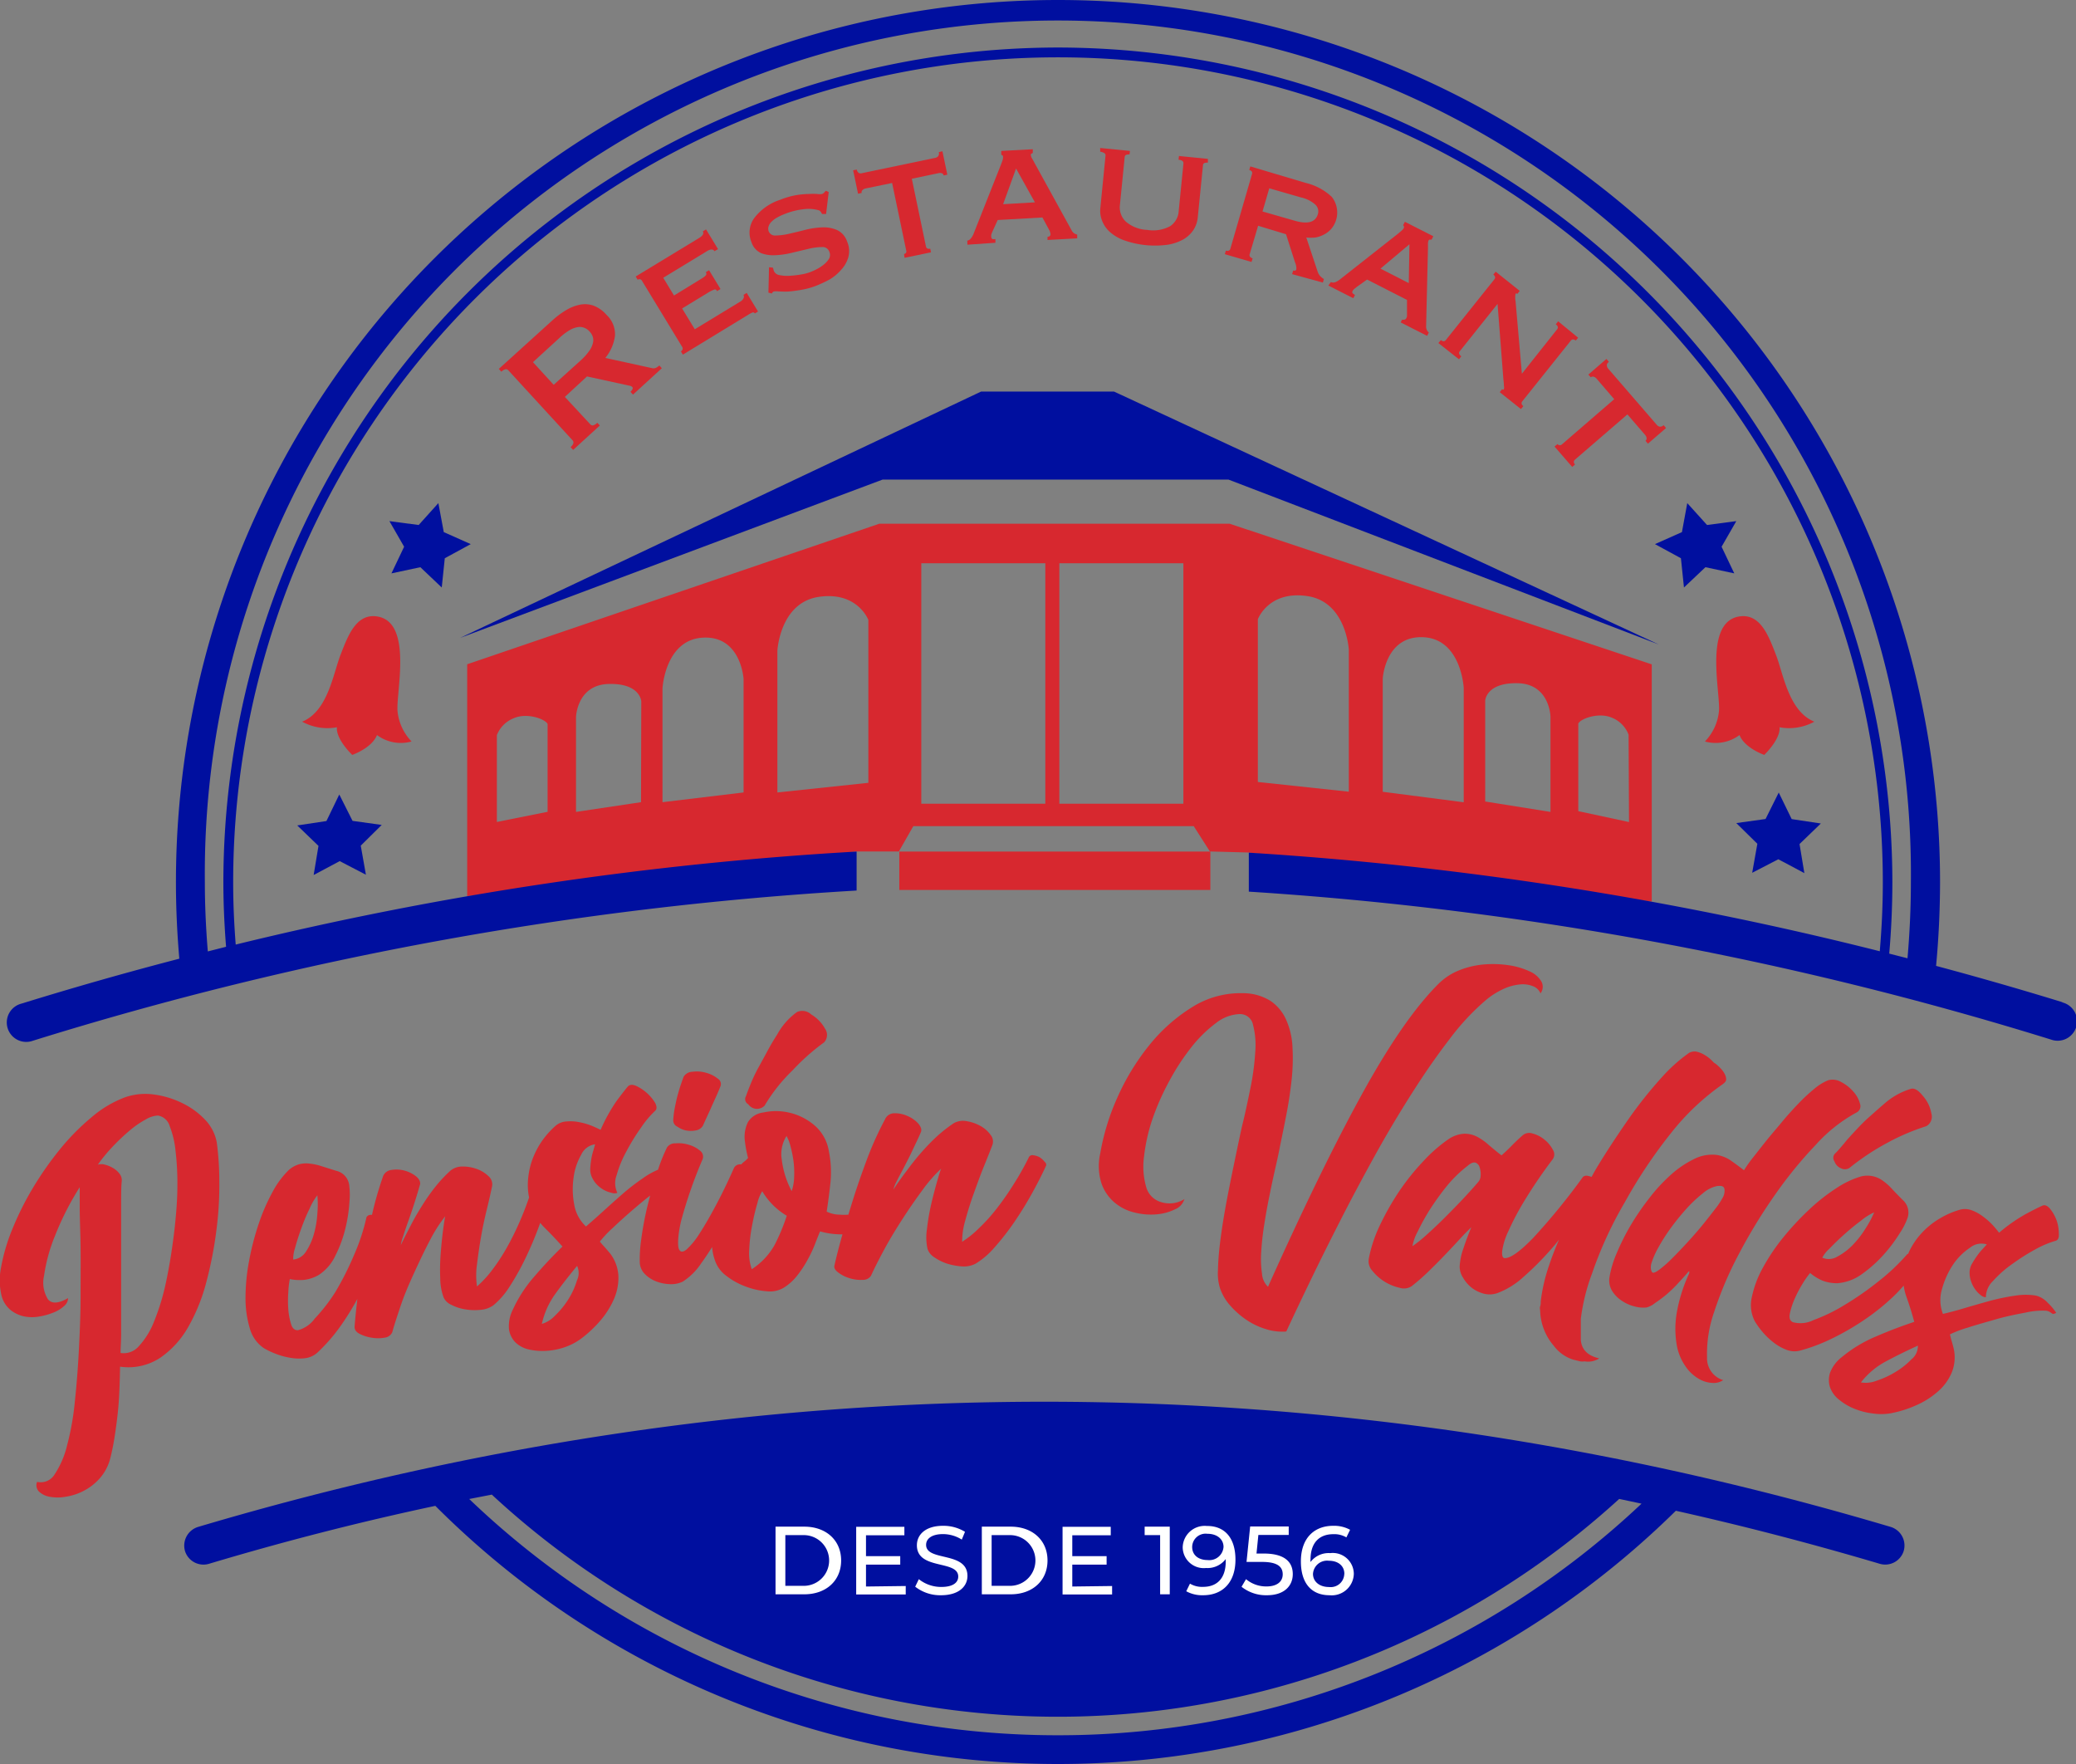 <svg id="Capa_1" data-name="Capa 1" xmlns="http://www.w3.org/2000/svg" viewBox="0 0 245.55 208.66"><rect x="0" y="0" width="245.55" height="208.66" fill="#808080" stroke="none"/><defs><style>.cls-1{fill:#000f9f;}.cls-2{fill:#d7282f;}.cls-3{fill:#fff;}</style></defs><polygon class="cls-1" points="215.37 97.39 211.92 96.87 210.39 93.73 208.83 96.86 205.37 97.34 207.86 99.79 207.25 103.22 210.34 101.62 213.42 103.26 212.85 99.82 215.37 97.39"/><polygon class="cls-1" points="205.37 61.63 201.91 62.09 199.57 59.5 198.94 62.93 195.75 64.35 198.82 66.02 199.18 69.48 201.72 67.08 205.13 67.81 203.63 64.66 205.37 61.63"/><polygon class="cls-1" points="35.16 97.62 38.61 97.1 40.13 93.96 41.7 97.08 45.15 97.56 42.67 100.01 43.28 103.45 40.18 101.84 37.1 103.48 37.67 100.04 35.16 97.62"/><polygon class="cls-1" points="46.06 61.63 49.52 62.09 51.85 59.5 52.49 62.93 55.68 64.35 52.61 66.02 52.25 69.48 49.72 67.08 46.3 67.81 47.8 64.66 46.06 61.63"/><path class="cls-2" d="M680.15,96a10.07,10.07,0,0,1,1.73-1.29,5,5,0,0,1,1.67-.63,3,3,0,0,1,1.58.15,3.86,3.86,0,0,1,1.48,1.07,3.13,3.13,0,0,1,1,2.48,5.24,5.24,0,0,1-1.14,2.61L692,101.6a.69.69,0,0,0,.5-.06,2.09,2.09,0,0,0,.36-.26l.29.33-3.41,3.12-.3-.33a.81.81,0,0,0,.23-.31.22.22,0,0,0,0-.25.68.68,0,0,0-.27-.15l-.51-.11-4.59-1L681.68,105l3,3.23a.38.38,0,0,0,.34.14,1.2,1.2,0,0,0,.5-.31l.3.32-3.16,2.89-.3-.33c.35-.32.43-.59.23-.81L675,101.86c-.2-.22-.48-.16-.83.16l-.3-.33Zm3.4,4.69a6.89,6.89,0,0,0,1-1.11,2.6,2.6,0,0,0,.44-.91,1.38,1.38,0,0,0,0-.76,1.7,1.7,0,0,0-.38-.64,1.58,1.58,0,0,0-.6-.43,1.42,1.42,0,0,0-.75-.1,2.76,2.76,0,0,0-1,.36,6.63,6.63,0,0,0-1.19.9l-3.16,2.89,2.45,2.68Z" transform="translate(-614.87 -58.06)"/><path class="cls-2" d="M699.38,87.77q-.25-.4-.9,0l-5.16,3.14,1.27,2.1,3.26-2a2.18,2.18,0,0,0,.5-.38.29.29,0,0,0,0-.38l.39-.23,1.35,2.22-.42.26a.24.24,0,0,0-.35-.18,3.84,3.84,0,0,0-.68.34l-3.09,1.88L697.05,97l5.41-3.29a.82.82,0,0,0,.35-.37.42.42,0,0,0,0-.41l.38-.23,1.34,2.2-.38.23a.22.22,0,0,0-.3-.1,3.85,3.85,0,0,0-.44.23L695.64,100l-.23-.38a.42.42,0,0,0,.17-.2.31.31,0,0,0,0-.3l-4.78-7.86a.34.34,0,0,0-.25-.18.53.53,0,0,0-.26.06l-.23-.38,7.51-4.56c.44-.27.58-.53.43-.78l.38-.23,1.42,2.33Z" transform="translate(-614.87 -58.06)"/><path class="cls-2" d="M706.28,89.71a1.59,1.59,0,0,1,.07.2,2,2,0,0,0,.07.23.86.86,0,0,0,.68.46,4.49,4.49,0,0,0,1.24.07,11.68,11.68,0,0,0,1.34-.16,5.58,5.58,0,0,0,1-.26,7.77,7.77,0,0,0,.78-.35,4.88,4.88,0,0,0,.86-.56,2.63,2.63,0,0,0,.63-.72.94.94,0,0,0,0-.82.83.83,0,0,0-.85-.52,6.93,6.93,0,0,0-1.56.2l-1.94.46a9.79,9.79,0,0,1-2,.3A4.09,4.09,0,0,1,704.9,88a2.14,2.14,0,0,1-1.15-1.31,2.92,2.92,0,0,1,.31-2.81,6.32,6.32,0,0,1,3.11-2.2,9.56,9.56,0,0,1,1.92-.55,10.6,10.6,0,0,1,1.45-.13,9,9,0,0,1,1,0,1.6,1.6,0,0,0,.57,0,.64.64,0,0,0,.25-.17l.18-.21.35.15-.31,2.6-.47,0-.16-.26a.49.49,0,0,0-.31-.2,4.32,4.32,0,0,0-1.69-.11,8.49,8.49,0,0,0-2.27.57,6.21,6.21,0,0,0-.86.4,2.81,2.81,0,0,0-.66.48,1.34,1.34,0,0,0-.37.55.86.86,0,0,0,0,.61.8.8,0,0,0,.85.5,7.56,7.56,0,0,0,1.55-.2c.6-.14,1.25-.29,1.94-.47a9.84,9.84,0,0,1,2-.29,4,4,0,0,1,1.76.32,2.3,2.3,0,0,1,1.18,1.37,2.77,2.77,0,0,1,.14,1.84,3.65,3.65,0,0,1-.84,1.48A5.56,5.56,0,0,1,713,91.11a15.5,15.5,0,0,1-1.63.76,9,9,0,0,1-1.62.45c-.55.1-1.07.17-1.54.21s-.88,0-1.21,0a2.2,2.2,0,0,0-.6,0,.39.39,0,0,0-.23.24l-.41-.1.07-3Z" transform="translate(-614.87 -58.06)"/><path class="cls-2" d="M721.8,88.1A.44.44,0,0,0,722,88a.3.3,0,0,0,.06-.3l-1.67-8-3.15.65a.75.75,0,0,0-.34.18.34.34,0,0,0-.11.35l-.43.09-.58-2.77.43-.09a.56.56,0,0,0,.27.42.59.59,0,0,0,.39,0l8.62-1.8a.58.58,0,0,0,.34-.19.55.55,0,0,0,.08-.49l.43-.1.58,2.77-.44.09a.32.32,0,0,0-.23-.27.83.83,0,0,0-.38,0l-3.15.66,1.67,8q.08.36.51.27l.09.43-3.13.65Z" transform="translate(-614.87 -58.06)"/><path class="cls-2" d="M729.28,86.52a.7.7,0,0,0,.46-.31,1.93,1.93,0,0,0,.26-.44l3.24-8.18c.09-.24.16-.42.21-.57a1,1,0,0,0,.06-.41.22.22,0,0,0-.07-.18l-.14-.07,0-.45,3.73-.2,0,.44-.15.08c-.06,0-.09.09-.08.2a.84.84,0,0,0,.13.35c.08.14.17.29.26.47l4.47,8.12a.93.93,0,0,0,.29.3,1,1,0,0,0,.33.13l0,.45-3.51.19,0-.37A.48.48,0,0,0,739,86a.26.26,0,0,0,.12-.27.77.77,0,0,0-.07-.27c0-.08-.08-.18-.14-.31l-.74-1.37-5.29.3-.62,1.36a3,3,0,0,0-.14.37.76.76,0,0,0,0,.28.25.25,0,0,0,.14.24.89.89,0,0,0,.35,0l0,.44L729.3,87Zm8-4.53-2.23-4-1.53,4.22Z" transform="translate(-614.87 -58.06)"/><path class="cls-2" d="M748.47,76.32c-.36,0-.55.07-.57.31l-.56,5.62a2.34,2.34,0,0,0,.67,2,4.16,4.16,0,0,0,2.57,1,4.22,4.22,0,0,0,2.71-.45,2.32,2.32,0,0,0,1-1.81l.56-5.61c0-.25-.17-.39-.58-.43l.05-.44,3.42.34,0,.44c-.37,0-.56.06-.58.31l-.62,6.19a3.33,3.33,0,0,1-.48,1.42,3.62,3.62,0,0,1-1.17,1.13A5.6,5.6,0,0,1,753,87a11,11,0,0,1-5.14-.51,5.27,5.27,0,0,1-1.72-1,3.47,3.47,0,0,1-.92-1.34,3.16,3.16,0,0,1-.2-1.49l.61-6.18a.32.32,0,0,0-.12-.3A1.26,1.26,0,0,0,745,76l0-.44,3.52.35Z" transform="translate(-614.87 -58.06)"/><path class="cls-2" d="M769.3,79.69a6.79,6.79,0,0,1,3.1,1.66,3,3,0,0,1-.07,3.78,2.93,2.93,0,0,1-.88.68,3.43,3.43,0,0,1-1,.34,5.48,5.48,0,0,1-1.07,0l1.35,4.06a1.56,1.56,0,0,0,.3.51,2.38,2.38,0,0,0,.43.34l-.12.42-3.64-1,.13-.43c.2.06.33,0,.37-.12a1.68,1.68,0,0,0-.15-.83l-1.07-3.34-3.3-1-1,3.37a.31.31,0,0,0,.07.32.75.75,0,0,0,.28.17l-.13.42-3.16-.92.13-.42c.28.08.46,0,.53-.23l2.56-8.83q.1-.36-.33-.48l.13-.42ZM768,84.16c1.55.45,2.47.19,2.75-.78a1.1,1.1,0,0,0-.28-1.1,3.72,3.72,0,0,0-1.68-.86L765,80.33l-.8,2.74Z" transform="translate(-614.87 -58.06)"/><path class="cls-2" d="M772.28,91.42a.77.77,0,0,0,.56,0,2.32,2.32,0,0,0,.45-.26l6.91-5.44.46-.39a1,1,0,0,0,.26-.32c0-.09.05-.15,0-.19s-.05-.09-.08-.14l.2-.39L784.4,86l-.2.4H784c-.06,0-.12,0-.17.13a1,1,0,0,0-.06.37c0,.16,0,.34,0,.54l-.22,9.26a.91.91,0,0,0,.1.41,1,1,0,0,0,.22.28l-.2.39-3.13-1.59.17-.33a.44.44,0,0,0,.26,0,.27.27,0,0,0,.24-.18.5.5,0,0,0,.08-.26c0-.09,0-.2,0-.34l0-1.55-4.72-2.41-1.22.87-.31.25a.87.87,0,0,0-.18.22c-.06.12-.06.21,0,.28a1.2,1.2,0,0,0,.28.2l-.2.39-2.95-1.5Zm9.22.12.08-4.59-3.43,2.88Z" transform="translate(-614.87 -58.06)"/><path class="cls-2" d="M785.3,98.28c.24.19.43.18.58,0l5.74-7.18q.23-.28-.12-.57l.28-.34,2.84,2.27-.27.35c-.11-.06-.18-.07-.22,0a2.24,2.24,0,0,0,0,.86l.75,8.59L799.05,97c.15-.19.1-.39-.16-.59l.28-.35L801.53,98l-.28.34c-.23-.18-.43-.18-.58,0l-5.74,7.18c-.15.2-.11.38.12.57l-.28.35-2.51-2,.28-.35c.09.07.16.08.21,0a.73.73,0,0,0,0-.41q0-.34-.06-.78L792,94l-4.46,5.59c-.16.19-.1.4.17.61l-.27.35L785,98.63Z" transform="translate(-614.87 -58.06)"/><path class="cls-2" d="M799.09,110.58a.41.41,0,0,0,.22.13.36.36,0,0,0,.3-.09l6.19-5.35-2.1-2.44a.64.64,0,0,0-.32-.21.33.33,0,0,0-.35.07l-.29-.33,2.14-1.85.29.34c-.18.15-.26.29-.24.43a.61.61,0,0,0,.15.37l5.76,6.66a.67.67,0,0,0,.33.21.56.56,0,0,0,.47-.18l.29.34-2.14,1.85-.29-.34a.36.36,0,0,0,.13-.34.76.76,0,0,0-.17-.35l-2.1-2.43-6.2,5.35c-.18.16-.18.35,0,.58l-.33.28-2.09-2.41Z" transform="translate(-614.87 -58.06)"/><rect class="cls-2" x="106.37" y="100.71" width="36.79" height="4.54"/><path class="cls-2" d="M760.32,120H718.87l-48.74,16.62v27.42l46.06-5.28h5l1.71-3h33.16l1.92,3,4.55.12,47.71,5.81V136.63Zm-80.68,34.07-6,1.2V145a3.52,3.52,0,0,1,2-2c1.56-.69,3.71.09,4,.68Zm11.05-1.14L683,154.08V142.87s.1-3.82,3.86-3.92,3.86,2.06,3.86,2.06Zm12.13-1.15-9.59,1.15V139.47s.3-5.77,4.8-6,4.79,4.89,4.79,4.89Zm14.76-1.14-10.76,1.14V135s.3-5.67,4.89-6.35,5.87,2.73,5.87,2.73Zm20.93,2.47H723.84V124.67h14.67Zm16.33,0H740.17V124.67h14.67Zm19.57-1.42-10.76-1.15V131.29s1.27-3.42,5.87-2.73,4.89,6.35,4.89,6.35ZM788,152.94l-9.58-1.24V138.31s.29-5.09,4.79-4.89,4.79,6,4.79,6Zm10.26,1.14-7.72-1.23V140.92s.1-2.15,3.86-2.06,3.86,3.92,3.86,3.92Zm9.29,1.2-6-1.29V143.63c.29-.59,2.44-1.37,4-.68a3.49,3.49,0,0,1,1.95,2Z" transform="translate(-614.87 -58.06)"/><polygon class="cls-1" points="104.39 56.72 145.31 56.72 196.2 76.22 131.77 46.31 116.04 46.31 54.42 75.44 104.39 56.72"/><path class="cls-2" d="M639.21,190.57a9.26,9.26,0,0,0-2.68-2,10.82,10.82,0,0,0-3.39-1.06,7.35,7.35,0,0,0-3.39.29,13.07,13.07,0,0,0-4,2.35,27.35,27.35,0,0,0-3.78,3.82,39,39,0,0,0-3.25,4.65,35.22,35.22,0,0,0-2.41,4.85,22.11,22.11,0,0,0-1.31,4.45,7.8,7.8,0,0,0,.08,3.48,3.25,3.25,0,0,0,1.07,1.61,3.78,3.78,0,0,0,1.6.74,4.78,4.78,0,0,0,1.81,0,7.89,7.89,0,0,0,1.68-.48,4,4,0,0,0,1.22-.76,1.23,1.23,0,0,0,.46-.93c-1.13.65-1.92.69-2.37.15a3.69,3.69,0,0,1-.47-2.79,19.66,19.66,0,0,1,1.3-4.74,34.19,34.19,0,0,1,2.92-5.74c0,.4,0,1.24,0,2.49s.08,2.77.1,4.54,0,3.72,0,5.84-.09,4.25-.2,6.38-.27,4.17-.48,6.13a31.88,31.88,0,0,1-.91,5.14,10.79,10.79,0,0,1-1.45,3.4,1.91,1.91,0,0,1-2.1.93,1.06,1.06,0,0,0,.21,1.14,2.42,2.42,0,0,0,1.26.62,5.14,5.14,0,0,0,1.92,0,6.75,6.75,0,0,0,2.13-.7,6.52,6.52,0,0,0,1.91-1.5,5.7,5.7,0,0,0,1.24-2.41c.17-.68.33-1.44.47-2.31s.26-1.77.37-2.72.18-1.92.22-2.89.07-1.92.08-2.85a6.87,6.87,0,0,0,4.75-1.05,11,11,0,0,0,3.34-3.69,21.82,21.82,0,0,0,2.14-5.36,45.75,45.75,0,0,0,1.17-6.07,40.55,40.55,0,0,0,.34-5.79,35,35,0,0,0-.3-4.57A5.28,5.28,0,0,0,639.21,190.57Zm-3.36,7.82c0,1.56-.14,3.16-.31,4.8q-.4,3.5-1,6.34a27.2,27.2,0,0,1-1.44,4.8,9.24,9.24,0,0,1-1.82,2.95,2.36,2.36,0,0,1-2.15.79c0-.56.07-1.35.07-2.37s0-2.18,0-3.45v-8.17c0-1.32,0-2.55,0-3.66s0-2,.07-2.67a1.24,1.24,0,0,0-.24-.85,2.59,2.59,0,0,0-.75-.68,3.55,3.55,0,0,0-1-.42,1.41,1.41,0,0,0-.84,0,19,19,0,0,1,1.77-2.15,24.81,24.81,0,0,1,2-1.89,11.23,11.23,0,0,1,1.9-1.31,3.12,3.12,0,0,1,1.44-.46,1.74,1.74,0,0,1,1.39,1.25,10.88,10.88,0,0,1,.7,3A31.66,31.66,0,0,1,635.85,198.39Z" transform="translate(-614.87 -58.06)"/><path class="cls-2" d="M695,191.31a2.75,2.75,0,0,0,1,.44,3,3,0,0,0,1.16,0,1.19,1.19,0,0,0,.84-.54l.5-1.1c.2-.43.4-.86.59-1.3l.57-1.26q.27-.62.39-.93a.75.75,0,0,0-.29-1,3.65,3.65,0,0,0-1.35-.68,3.84,3.84,0,0,0-1.61-.13,1.28,1.28,0,0,0-1.06.57c-.08.21-.19.51-.32.89s-.26.81-.39,1.28-.24,1-.34,1.5a10.56,10.56,0,0,0-.19,1.51A.82.82,0,0,0,695,191.31Z" transform="translate(-614.87 -58.06)"/><path class="cls-2" d="M703.37,188.65a1.27,1.27,0,0,0,1,.55,1.3,1.3,0,0,0,.93-.37,19.9,19.9,0,0,1,3.32-4.19,25.73,25.73,0,0,1,3.73-3.31,1.29,1.29,0,0,0,.1-1.62,4.48,4.48,0,0,0-1.62-1.67,1.55,1.55,0,0,0-1.68-.3,8,8,0,0,0-2.36,2.68c-.43.66-.82,1.33-1.18,2s-.73,1.34-1.09,2-.65,1.31-.87,1.85-.4,1-.54,1.42A.68.68,0,0,0,703.37,188.65Z" transform="translate(-614.87 -58.06)"/><path class="cls-2" d="M737.82,194.91a2.28,2.28,0,0,0-.76-.23.47.47,0,0,0-.53.31,32.64,32.64,0,0,1-1.73,3.07,33.34,33.34,0,0,1-2,2.88,20.72,20.72,0,0,1-2.13,2.37,11.9,11.9,0,0,1-2,1.61,9.07,9.07,0,0,1,.39-2.58c.27-1,.6-2.07,1-3.17s.77-2.15,1.18-3.15.74-1.85,1-2.52a1.23,1.23,0,0,0-.21-1.23,3.59,3.59,0,0,0-1.21-1.06,5,5,0,0,0-1.65-.56,2.22,2.22,0,0,0-1.48.24,17.37,17.37,0,0,0-1.83,1.41,23.16,23.16,0,0,0-1.84,1.86q-.9,1-1.8,2.22c-.6.78-1.16,1.57-1.68,2.36a4.52,4.52,0,0,1,.4-1c.24-.48.53-1,.87-1.66s.68-1.31,1-2,.71-1.46,1-2.17c.09-.27,0-.59-.35-1a3.63,3.63,0,0,0-1.26-.87,3.55,3.55,0,0,0-1.54-.32,1.19,1.19,0,0,0-1.12.74,38.9,38.9,0,0,0-2.1,4.64c-.62,1.66-1.19,3.28-1.68,4.85-.19.61-.37,1.18-.54,1.76a6.25,6.25,0,0,1-1.06,0,3.53,3.53,0,0,1-1.51-.36c.19-1.22.34-2.41.46-3.56a12.41,12.41,0,0,0-.2-3.57,5.08,5.08,0,0,0-1.76-3.12,7,7,0,0,0-3-1.47,6.9,6.9,0,0,0-3,0,2.45,2.45,0,0,0-1.82,1.15,3.92,3.92,0,0,0-.37,2.11,14.94,14.94,0,0,0,.39,2.12,3.5,3.5,0,0,1-.53.49c-.1.08-.19.18-.29.27a.89.89,0,0,0-.28,0,.82.82,0,0,0-.57.43q-1.12,2.53-2.21,4.55c-.72,1.35-1.37,2.45-1.94,3.32a8.7,8.7,0,0,1-1.48,1.78c-.41.32-.7.31-.87-.05s-.16-1.59.25-3.34a54.15,54.15,0,0,1,2.56-7.34.89.89,0,0,0-.35-1,3.59,3.59,0,0,0-1.32-.68,4,4,0,0,0-1.56-.16,1.11,1.11,0,0,0-1,.49,20.22,20.22,0,0,0-1.06,2.63,8.81,8.81,0,0,0-1.78,1,25.52,25.52,0,0,0-2.39,1.84c-.79.69-1.57,1.39-2.35,2.1s-1.45,1.3-2,1.77a4.56,4.56,0,0,1-1.39-2.59,9.61,9.61,0,0,1-.08-3.16,7.33,7.33,0,0,1,.9-2.73,2.14,2.14,0,0,1,1.65-1.24l-.21.74a7.17,7.17,0,0,0-.24,1,9.12,9.12,0,0,0-.12,1.05,2.24,2.24,0,0,0,.12.93,3.1,3.1,0,0,0,.62,1,3.61,3.61,0,0,0,.87.68,3.5,3.5,0,0,0,.91.34,1,1,0,0,0,.68,0,2.67,2.67,0,0,1-.08-2.1,13.06,13.06,0,0,1,1.15-2.8,24.33,24.33,0,0,1,1.73-2.81,11.62,11.62,0,0,1,1.68-2c.21-.2.2-.5,0-.91a5.24,5.24,0,0,0-2.2-2c-.43-.2-.76-.2-1,0q-.52.61-1.38,1.77a20.25,20.25,0,0,0-1.88,3.4q-.39-.2-1.05-.48a7.9,7.9,0,0,0-1.45-.42,5,5,0,0,0-1.53-.09,2.15,2.15,0,0,0-1.26.48,10.3,10.3,0,0,0-1.76,2,9.8,9.8,0,0,0-1.15,2.4,9.25,9.25,0,0,0-.41,2.62,7.46,7.46,0,0,0,.15,1.49c-.32.93-.68,1.87-1.09,2.81a33,33,0,0,1-1.56,3.15,23.12,23.12,0,0,1-1.75,2.66,12.81,12.81,0,0,1-1.76,1.9,9,9,0,0,1,0-2.61c.12-1,.28-2.14.48-3.28s.44-2.25.7-3.3.45-1.93.6-2.64a1.26,1.26,0,0,0-.39-1.18,3.82,3.82,0,0,0-1.36-.86,4.71,4.71,0,0,0-1.71-.31,2.21,2.21,0,0,0-1.43.46,16.14,16.14,0,0,0-1.6,1.67,22.55,22.55,0,0,0-1.54,2.11c-.49.77-1,1.59-1.45,2.46s-.91,1.73-1.31,2.59a4.85,4.85,0,0,1,.26-1q.24-.77.6-1.77c.24-.67.49-1.4.74-2.18s.48-1.54.69-2.29c0-.29-.11-.58-.49-.89a3.75,3.75,0,0,0-1.37-.68,3.69,3.69,0,0,0-1.58-.07,1.19,1.19,0,0,0-1,.89,40.85,40.85,0,0,0-1.26,4.41h-.17a.58.58,0,0,0-.48.28,24.22,24.22,0,0,1-1.49,4.51,35.29,35.29,0,0,1-2.2,4.35A20.69,20.69,0,0,1,652.1,214a3.57,3.57,0,0,1-2,1.38c-.38,0-.65-.22-.8-.72a8,8,0,0,1-.33-1.76,13.85,13.85,0,0,1,0-2,10.7,10.7,0,0,1,.18-1.57,5.82,5.82,0,0,0,1.73.09,4.52,4.52,0,0,0,1.68-.57,5.49,5.49,0,0,0,2-2.34,14.64,14.64,0,0,0,1.18-3.24,18.08,18.08,0,0,0,.47-3.15,8.81,8.81,0,0,0-.05-2,2,2,0,0,0-1.54-1.6l-1.71-.54a6.87,6.87,0,0,0-1.45-.31,3.29,3.29,0,0,0-1.27.1,3.2,3.2,0,0,0-1.18.68,10.54,10.54,0,0,0-1.91,2.59,23.11,23.11,0,0,0-1.64,3.78,31.4,31.4,0,0,0-1.13,4.37,23.86,23.86,0,0,0-.42,4.31,12.35,12.35,0,0,0,.5,3.63,4.16,4.16,0,0,0,1.67,2.37,9.16,9.16,0,0,0,1.36.65,8.36,8.36,0,0,0,1.72.48,6,6,0,0,0,1.78.06,2.66,2.66,0,0,0,1.49-.68,20.6,20.6,0,0,0,2.63-3,31.71,31.71,0,0,0,2.08-3.33v0q-.24,2.06-.33,3.3c0,.32.15.59.58.82a4.59,4.59,0,0,0,1.44.46,4.35,4.35,0,0,0,1.53,0,1.12,1.12,0,0,0,.91-.65c.22-.82.57-1.87,1-3.15s1-2.59,1.61-3.92,1.21-2.6,1.85-3.81a17.56,17.56,0,0,1,1.8-2.83c-.06.25-.14.79-.25,1.61s-.2,1.73-.28,2.73a24.83,24.83,0,0,0-.06,3,6.69,6.69,0,0,0,.41,2.28,1.77,1.77,0,0,0,.92.86,5.29,5.29,0,0,0,1.63.53,6.78,6.78,0,0,0,1.8.06,3,3,0,0,0,1.54-.55,9.36,9.36,0,0,0,1.93-2.24,30.37,30.37,0,0,0,1.86-3.33c.58-1.21,1.11-2.45,1.58-3.73.06-.15.1-.29.16-.44a6.41,6.41,0,0,0,.49.55c.72.71,1.43,1.46,2.14,2.25q-1.73,1.68-3.34,3.56a16.08,16.08,0,0,0-2.54,3.92,4.34,4.34,0,0,0-.45,2.29,2.74,2.74,0,0,0,.75,1.55,3.32,3.32,0,0,0,1.58.85,7.26,7.26,0,0,0,2.05.17,8.08,8.08,0,0,0,2.18-.42,7.19,7.19,0,0,0,1.94-1,14.33,14.33,0,0,0,2.32-2.17,10.11,10.11,0,0,0,1.63-2.61,6.28,6.28,0,0,0,.49-2.73,4.77,4.77,0,0,0-1-2.62l-.59-.69c-.2-.21-.4-.44-.6-.68a12.8,12.8,0,0,1,1.55-1.64c.8-.76,1.68-1.55,2.63-2.36.6-.51,1.19-1,1.77-1.45-.13.5-.26,1-.38,1.5-.3,1.29-.52,2.51-.67,3.65a16.41,16.41,0,0,0-.18,2.72,2.06,2.06,0,0,0,.58,1.39,3.79,3.79,0,0,0,1.35.89,5,5,0,0,0,1.65.33,3.18,3.18,0,0,0,1.49-.29,7.42,7.42,0,0,0,2.2-2.18c.44-.6.87-1.25,1.29-1.92a6,6,0,0,0,.34,1.6,3.76,3.76,0,0,0,1.32,1.79,8.43,8.43,0,0,0,2.28,1.27,8.84,8.84,0,0,0,2.5.57,3.19,3.19,0,0,0,2-.4,6.11,6.11,0,0,0,1.65-1.49,12.86,12.86,0,0,0,1.24-1.9,14.75,14.75,0,0,0,.87-1.87c.23-.6.42-1.07.57-1.42a9.18,9.18,0,0,0,2.39.35h.26l-.12.41c-.37,1.34-.64,2.41-.82,3.22-.1.3.05.6.45.89a4.07,4.07,0,0,0,1.35.67,4.18,4.18,0,0,0,1.52.19,1.1,1.1,0,0,0,1-.5c.35-.78.85-1.77,1.51-3s1.38-2.41,2.17-3.64,1.6-2.39,2.41-3.49a17.13,17.13,0,0,1,2.2-2.52c-.1.24-.26.75-.49,1.55s-.46,1.68-.69,2.66a27.36,27.36,0,0,0-.5,2.94,6.52,6.52,0,0,0,.06,2.31,1.82,1.82,0,0,0,.78,1,5.78,5.78,0,0,0,1.53.77,7.67,7.67,0,0,0,1.77.33,3,3,0,0,0,1.61-.32,9.38,9.38,0,0,0,2.24-1.92,30.2,30.2,0,0,0,2.34-3c.76-1.11,1.47-2.26,2.13-3.46s1.21-2.28,1.65-3.26c0-.11,0-.25-.21-.43A2.39,2.39,0,0,0,737.82,194.91Zm-88.07,10.81c.19-.71.43-1.48.73-2.31s.62-1.63,1-2.39a7.08,7.08,0,0,1,.93-1.6,12,12,0,0,1,0,2.12A11.33,11.33,0,0,1,652,204a7.38,7.38,0,0,1-.94,2.08,2,2,0,0,1-1.51.94A3.92,3.92,0,0,1,649.75,205.72Zm33.37,3.75a9.06,9.06,0,0,1-1,2.21,9.83,9.83,0,0,1-1.58,1.95,3.47,3.47,0,0,1-1.58,1,9.52,9.52,0,0,1,1.61-3.57c.79-1.1,1.65-2.19,2.56-3.29A2,2,0,0,1,683.12,209.47Zm23.39-4.21a8.16,8.16,0,0,1-2.72,2.9,5.66,5.66,0,0,1-.3-2.33,19.28,19.28,0,0,1,.35-2.9c.19-1,.39-1.83.62-2.59a4.46,4.46,0,0,1,.57-1.4,8.22,8.22,0,0,0,2.9,2.9A23.62,23.62,0,0,1,706.51,205.26Zm2-6.33a10.72,10.72,0,0,1-1.17-3.71,4,4,0,0,1,.56-2.81,4.63,4.63,0,0,1,.44,1.1,14,14,0,0,1,.37,1.75,10.69,10.69,0,0,1,.09,2A5.64,5.64,0,0,1,708.51,198.93Z" transform="translate(-614.87 -58.06)"/><path class="cls-2" d="M781.88,187.34q2.24-3.53,4.46-6.41a28.32,28.32,0,0,1,4.3-4.61,9.34,9.34,0,0,1,2.1-1.32,6.06,6.06,0,0,1,1.94-.52,3.22,3.22,0,0,1,1.53.22,1.53,1.53,0,0,1,.87.84,1.29,1.29,0,0,0,.09-1.43,3,3,0,0,0-1.37-1.17,8.91,8.91,0,0,0-2.36-.71,12.8,12.8,0,0,0-2.92-.12,10.14,10.14,0,0,0-3,.68,7.3,7.3,0,0,0-2.56,1.68q-4.11,4.11-9,13t-11.11,22.77a2.35,2.35,0,0,1-.71-1.55,11.94,11.94,0,0,1-.09-2.6,32.18,32.18,0,0,1,.36-3.23q.27-1.75.63-3.48c.23-1.15.46-2.22.69-3.22s.41-1.85.54-2.55c.25-1.2.51-2.47.77-3.82s.46-2.7.6-4a23.6,23.6,0,0,0,.11-3.82,9,9,0,0,0-.72-3.23,5.29,5.29,0,0,0-1.84-2.28,6.11,6.11,0,0,0-3.29-.94,10.74,10.74,0,0,0-6.07,1.68,20.16,20.16,0,0,0-5.08,4.54,27.82,27.82,0,0,0-3.74,6.17,27.42,27.42,0,0,0-2,6.54,6.8,6.8,0,0,0,.15,3.59,5.22,5.22,0,0,0,1.59,2.28,5.72,5.72,0,0,0,2.4,1.16,7.8,7.8,0,0,0,2.56.19,6.07,6.07,0,0,0,2.14-.59,1.89,1.89,0,0,0,1.11-1.21,3.29,3.29,0,0,1-2.74.36,2.55,2.55,0,0,1-1.74-1.66,8.67,8.67,0,0,1-.29-3.75,21,21,0,0,1,1-4.44,29.62,29.62,0,0,1,2-4.5,27,27,0,0,1,2.62-4,15.32,15.32,0,0,1,2.89-2.83,4.79,4.79,0,0,1,2.79-1.06,1.56,1.56,0,0,1,1.59,1.28,9.57,9.57,0,0,1,.26,3.23,30.22,30.22,0,0,1-.59,4.34c-.32,1.58-.64,3.09-1,4.52q-.25,1.15-.6,2.82c-.23,1.12-.48,2.3-.73,3.55s-.5,2.52-.72,3.8-.4,2.5-.54,3.66-.21,2.19-.23,3.11a5.84,5.84,0,0,0,.24,2.1,5.93,5.93,0,0,0,1.2,2.05,9.93,9.93,0,0,0,1.91,1.69,8.46,8.46,0,0,0,2.33,1.11,6.29,6.29,0,0,0,2.4.28q1.17-2.52,2.8-5.9t3.56-7.16c1.28-2.52,2.65-5.08,4.09-7.69S780.38,189.7,781.88,187.34Z" transform="translate(-614.87 -58.06)"/><path class="cls-2" d="M801.85,216.53q0-.87,0-1.5c0-.43,0-.77,0-1a23.23,23.23,0,0,1,1.31-5.31,46.34,46.34,0,0,1,3.89-8.47,58.39,58.39,0,0,1,5.47-8.19,28.71,28.71,0,0,1,6.13-5.79c.27-.2.4-.38.39-.55,0-.54-.39-1.15-1.2-1.82l-.28-.19a4.39,4.39,0,0,0-1.16-.94,3.06,3.06,0,0,0-.94-.35,1.44,1.44,0,0,0-.78.14,19.1,19.1,0,0,0-3.28,2.94,50.76,50.76,0,0,0-3.86,4.84c-1.39,2-2.67,3.93-3.86,5.91-.19.32-.37.65-.56,1a1.93,1.93,0,0,0-.41-.12.65.65,0,0,0-.6.11,77.34,77.34,0,0,1-5.92,7.25c-1.57,1.61-2.69,2.4-3.36,2.36-.23,0-.33-.31-.28-.84a7.87,7.87,0,0,1,.71-2.3,31.85,31.85,0,0,1,1.92-3.64,57.17,57.17,0,0,1,3.3-4.85,1,1,0,0,0,.06-1.19,3.81,3.81,0,0,0-1-1.2,3.64,3.64,0,0,0-1.41-.72,1.18,1.18,0,0,0-1.17.23c-.45.39-.87.79-1.27,1.2s-.81.8-1.22,1.16c-.53-.4-1-.8-1.49-1.21a6.78,6.78,0,0,0-1.41-1,3.24,3.24,0,0,0-1.53-.35,3.72,3.72,0,0,0-1.85.65,17.86,17.86,0,0,0-2.94,2.57,28,28,0,0,0-2.83,3.51,31.41,31.41,0,0,0-2.29,4,16.3,16.3,0,0,0-1.35,4,1.69,1.69,0,0,0,.42,1.49,5.73,5.73,0,0,0,3.22,2,1.65,1.65,0,0,0,1.42-.19,23.64,23.64,0,0,0,2-1.75c.66-.64,1.3-1.28,1.91-1.92s1.18-1.24,1.7-1.81,1-1.06,1.45-1.49c-.31.75-.63,1.57-.93,2.48a7.49,7.49,0,0,0-.45,2.18,2.4,2.4,0,0,0,.39,1.29,4.33,4.33,0,0,0,1,1.18,4.06,4.06,0,0,0,1.44.72,2.81,2.81,0,0,0,1.6-.05,9.49,9.49,0,0,0,3.1-1.91,34.93,34.93,0,0,0,3.22-3.22c.35-.39.69-.8,1-1.2-.46,1.06-.85,2.06-1.16,3a20.42,20.42,0,0,0-1,4.29c0,.2,0,.4-.07.6s0,.39,0,.56a6.67,6.67,0,0,0,1.62,4.11,4.58,4.58,0,0,0,2.3,1.63l.81.2a1.77,1.77,0,0,0,.53,0,2.44,2.44,0,0,0,1.73-.35C802.71,218.41,801.94,217.7,801.85,216.53ZM790,197.1a1.19,1.19,0,0,1-.23.68c-.47.56-1.06,1.22-1.79,2s-1.47,1.53-2.23,2.29-1.49,1.44-2.18,2.06a15.21,15.21,0,0,1-1.64,1.31,6,6,0,0,1,.65-1.78A26.53,26.53,0,0,1,784,201.1a31.93,31.93,0,0,1,2-2.77,14.89,14.89,0,0,1,2.42-2.36c.41-.36.73-.5,1-.4a.84.84,0,0,1,.47.58A2.49,2.49,0,0,1,790,197.1Z" transform="translate(-614.87 -58.06)"/><path class="cls-2" d="M820.51,206.43a63.3,63.3,0,0,1,4.26-7,50.08,50.08,0,0,1,4.89-6,18.08,18.08,0,0,1,4.82-3.81.83.83,0,0,0,.4-1,3.42,3.42,0,0,0-.77-1.43,4.75,4.75,0,0,0-1.44-1.15,2,2,0,0,0-1.55-.23,6,6,0,0,0-1.57.95,21.09,21.09,0,0,0-1.91,1.76c-.66.69-1.34,1.43-2,2.23s-1.32,1.55-1.91,2.29-1.12,1.42-1.58,2a16.54,16.54,0,0,0-1,1.42q-.72-.56-1.5-1.11a4.07,4.07,0,0,0-1.79-.71,4.74,4.74,0,0,0-2.69.53,11.82,11.82,0,0,0-2.73,1.88,20.11,20.11,0,0,0-2.57,2.81,30.19,30.19,0,0,0-2.21,3.26,26.81,26.81,0,0,0-1.6,3.23,12.18,12.18,0,0,0-.82,2.76,2.4,2.4,0,0,0,.3,1.6,3.74,3.74,0,0,0,1.14,1.17,4.68,4.68,0,0,0,1.51.68,3.85,3.85,0,0,0,1.43.13,2.66,2.66,0,0,0,1-.52,16.78,16.78,0,0,0,1.34-1,15,15,0,0,0,1.35-1.3c.43-.46.83-.9,1.18-1.31.09-.11.15-.16.18-.14s0,.1,0,.23a18.55,18.55,0,0,0-1.49,4.77,11.26,11.26,0,0,0,0,3.61,6.28,6.28,0,0,0,1,2.54,4.81,4.81,0,0,0,1.55,1.51,3.47,3.47,0,0,0,1.67.53,2,2,0,0,0,1.29-.33,2.69,2.69,0,0,1-1.91-2.71,14.88,14.88,0,0,1,.84-5.35A42.56,42.56,0,0,1,820.51,206.43Zm-4.17-3.61c-.56.69-1.17,1.39-1.82,2.1s-1.27,1.36-1.84,1.93a14.68,14.68,0,0,1-1.52,1.35c-.44.32-.72.44-.84.35s-.28-.5-.13-1.06a9.8,9.8,0,0,1,.84-1.91,21.77,21.77,0,0,1,1.47-2.3,28.1,28.1,0,0,1,1.86-2.29,15.72,15.72,0,0,1,1.92-1.8,3.73,3.73,0,0,1,1.68-.86c.52-.06.82,0,.88.36a1.62,1.62,0,0,1-.23,1.05,8.78,8.78,0,0,1-.8,1.21C817.39,201.5,816.9,202.12,816.34,202.82Z" transform="translate(-614.87 -58.06)"/><path class="cls-2" d="M833,193.28c-.38.44-.69.82-1,1.13a.73.73,0,0,0-.15,1,1.39,1.39,0,0,0,.82.84,1,1,0,0,0,.95-.06,28.66,28.66,0,0,1,4.53-3,26,26,0,0,1,4.56-1.94,1.29,1.29,0,0,0,.6-1.51,4.16,4.16,0,0,0-1-2.07c-.55-.7-1.05-1-1.51-.81a8.45,8.45,0,0,0-3.12,1.79c-.57.48-1.14,1-1.72,1.51s-1.12,1.07-1.64,1.63S833.34,192.84,833,193.28Z" transform="translate(-614.87 -58.06)"/><path class="cls-2" d="M858.12,202.37a4.93,4.93,0,0,0-.74-1.32c-.3-.37-.59-.51-.87-.43q-.75.33-2,1a19.6,19.6,0,0,0-3.19,2.23,11.06,11.06,0,0,0-.73-.88,7.91,7.91,0,0,0-1.12-1,5.13,5.13,0,0,0-1.34-.76,2.32,2.32,0,0,0-1.34-.11,9.92,9.92,0,0,0-2.46,1.05,9.38,9.38,0,0,0-2.09,1.66,8.7,8.7,0,0,0-1.51,2.17c-.06.12-.11.24-.16.37l-.08,0a24.33,24.33,0,0,1-3.46,3.27,35.8,35.8,0,0,1-4,2.78,20.27,20.27,0,0,1-3.66,1.78,3.44,3.44,0,0,1-2.43.25c-.34-.15-.47-.49-.37-1a8.58,8.58,0,0,1,.55-1.71,14.12,14.12,0,0,1,.94-1.81,10.81,10.81,0,0,1,.91-1.3,5.93,5.93,0,0,0,1.48.91,4.87,4.87,0,0,0,1.75.3,5.66,5.66,0,0,0,2.91-1.09,15.25,15.25,0,0,0,2.57-2.3,18,18,0,0,0,1.91-2.55,8.14,8.14,0,0,0,.91-1.79,2,2,0,0,0-.59-2.13c-.47-.47-.89-.9-1.25-1.29a6.57,6.57,0,0,0-1.13-1,3.07,3.07,0,0,0-2.53-.48,10.73,10.73,0,0,0-2.91,1.38,22.55,22.55,0,0,0-3.23,2.54,33.66,33.66,0,0,0-3.08,3.31,23.73,23.73,0,0,0-2.41,3.59,12.48,12.48,0,0,0-1.29,3.44,4.15,4.15,0,0,0,.35,2.87,9.31,9.31,0,0,0,.88,1.22,8.52,8.52,0,0,0,1.29,1.25,5.86,5.86,0,0,0,1.54.89,2.6,2.6,0,0,0,1.63.11,20.81,20.81,0,0,0,3.75-1.41,30.77,30.77,0,0,0,3.86-2.23,26.2,26.2,0,0,0,3.53-2.85c.4-.39.77-.79,1.13-1.2a6.72,6.72,0,0,0,.31,1.29c.34.94.65,1.93.94,3q-2.29.76-4.56,1.74a16,16,0,0,0-4,2.42,4.26,4.26,0,0,0-1.4,1.86,2.77,2.77,0,0,0,0,1.73,3.27,3.27,0,0,0,1.05,1.44,6.76,6.76,0,0,0,1.77,1.06,8.22,8.22,0,0,0,2.14.57,6.83,6.83,0,0,0,2.17,0,13.21,13.21,0,0,0,3-.93,9.81,9.81,0,0,0,2.61-1.64,6.06,6.06,0,0,0,1.64-2.23,4.71,4.71,0,0,0,.26-2.78c-.07-.31-.15-.61-.23-.88s-.16-.57-.23-.88a13.29,13.29,0,0,1,2.11-.8c1-.33,2.18-.65,3.39-1s2.36-.57,3.46-.78a8.85,8.85,0,0,1,2.42-.22,1.22,1.22,0,0,1,.45.16l.24.16a.27.27,0,0,0,.16.06.92.92,0,0,0,.34-.13,6.71,6.71,0,0,0-1-1.18,2.81,2.81,0,0,0-1.41-.86,7.69,7.69,0,0,0-2.38,0,26.28,26.28,0,0,0-3,.61c-1,.28-2,.56-3,.86s-1.87.53-2.61.7a4.52,4.52,0,0,1-.11-2.94,9.9,9.9,0,0,1,1.3-2.88,7.28,7.28,0,0,1,2-2,2.14,2.14,0,0,1,2-.4l-.52.57a7.34,7.34,0,0,0-.64.79c-.2.28-.39.58-.57.89a2.13,2.13,0,0,0-.3.89,3,3,0,0,0,.14,1.14,3.52,3.52,0,0,0,.49,1,3.17,3.17,0,0,0,.66.7,1,1,0,0,0,.63.27,2.69,2.69,0,0,1,.84-1.92,13.3,13.3,0,0,1,2.26-2,25.45,25.45,0,0,1,2.78-1.76,11.57,11.57,0,0,1,2.38-1c.28-.09.4-.36.37-.84A4.9,4.9,0,0,0,858.12,202.37Zm-26.89,3.39c.51-.53,1.08-1.09,1.74-1.68s1.32-1.14,2-1.64a6.61,6.61,0,0,1,1.58-1,12.28,12.28,0,0,1-1,1.87,11.51,11.51,0,0,1-1.55,2,7.43,7.43,0,0,1-1.82,1.37,1.93,1.93,0,0,1-1.77.12A3.7,3.7,0,0,1,831.23,205.76Zm9.78,13a8.85,8.85,0,0,1-1.9,1.53,10.41,10.41,0,0,1-2.28,1.06,3.46,3.46,0,0,1-1.85.2,9.28,9.28,0,0,1,3-2.51c1.2-.64,2.44-1.25,3.74-1.84A2.05,2.05,0,0,1,841,218.79Z" transform="translate(-614.87 -58.06)"/><path class="cls-2" d="M820.41,131c2.65-.56,3.65,2.27,4.52,4.5s1.5,6.68,4.54,7.91a6.21,6.21,0,0,1-4.12.66s.29,1.15-1.8,3.27c0,0-2.32-.8-2.93-2.35a4.72,4.72,0,0,1-4.09.76,6,6,0,0,0,1.66-3.59C818.38,140,816.41,131.88,820.41,131Z" transform="translate(-614.87 -58.06)"/><path class="cls-2" d="M659.67,131c-2.65-.56-3.65,2.27-4.52,4.5s-1.5,6.68-4.54,7.91a6.21,6.21,0,0,0,4.12.66s-.3,1.15,1.8,3.27c0,0,2.32-.8,2.93-2.35a4.72,4.72,0,0,0,4.09.76,6,6,0,0,1-1.66-3.59C661.7,140,663.67,131.88,659.67,131Z" transform="translate(-614.87 -58.06)"/><path class="cls-1" d="M838.5,238.64c-66.48-19.74-133.73-19.74-200.2,0a2.31,2.31,0,0,0-1.52,2.94A2.29,2.29,0,0,0,639.6,243q13.36-4,26.76-6.85a104.12,104.12,0,0,0,146.73.58q12.07,2.7,24.11,6.27a2.29,2.29,0,0,0,2.83-1.48h0A2.3,2.3,0,0,0,838.5,238.64ZM740,263.28a100.54,100.54,0,0,1-69.63-27.94l2.67-.52a98.45,98.45,0,0,0,133.35.51l2.64.56A100.48,100.48,0,0,1,740,263.28Z" transform="translate(-614.87 -58.06)"/><path class="cls-1" d="M858.8,176.58q-7.45-2.29-14.93-4.29.46-4.89.47-9.9a104.33,104.33,0,0,0-208.66,0c0,3.05.14,6.06.4,9.05q-9.35,2.43-18.66,5.31a2.3,2.3,0,1,0,1.35,4.39,407.42,407.42,0,0,1,97.42-17.76v-4.61a406.45,406.45,0,0,0-73.44,11c-.19-2.44-.3-4.89-.3-7.37a97.56,97.56,0,0,1,195.12,0c0,2.75-.13,5.47-.36,8.16a408.33,408.33,0,0,0-74.63-11.66v4.61A407.58,407.58,0,0,1,857.45,181a2.3,2.3,0,1,0,1.35-4.39ZM740,63.68a98.82,98.82,0,0,0-98.71,98.71c0,2.57.12,5.12.32,7.64l-2.16.55c-.22-2.7-.35-5.43-.35-8.19a100.9,100.9,0,1,1,201.79,0c0,3-.14,6-.4,9l-2.16-.55c.24-2.79.37-5.6.37-8.45A98.81,98.81,0,0,0,740,63.68Z" transform="translate(-614.87 -58.06)"/><path class="cls-3" d="M706.6,238.61H710c2.59,0,4.36,1.62,4.36,4s-1.77,4-4.36,4H706.6Zm3.34,7a3,3,0,1,0,0-6h-2.18v6Z" transform="translate(-614.87 -58.06)"/><path class="cls-3" d="M722,245.63v1h-5.86v-8h5.7v1h-4.54v2.47h4.05v1h-4.05v2.59Z" transform="translate(-614.87 -58.06)"/><path class="cls-3" d="M723.12,245.71l.43-.89a4.22,4.22,0,0,0,2.66.92c1.4,0,2-.53,2-1.23,0-2-4.89-.73-4.89-3.7,0-1.24,1-2.3,3.09-2.3a4.85,4.85,0,0,1,2.6.71l-.38.92a4.18,4.18,0,0,0-2.22-.65c-1.37,0-2,.57-2,1.27,0,2,4.89.73,4.89,3.68,0,1.22-1,2.28-3.13,2.28A4.8,4.8,0,0,1,723.12,245.71Z" transform="translate(-614.87 -58.06)"/><path class="cls-3" d="M731,238.61h3.41c2.59,0,4.36,1.62,4.36,4s-1.77,4-4.36,4H731Zm3.34,7a3,3,0,1,0,0-6h-2.18v6Z" transform="translate(-614.87 -58.06)"/><path class="cls-3" d="M746.41,245.63v1h-5.86v-8h5.7v1H741.7v2.47h4.06v1H741.7v2.59Z" transform="translate(-614.87 -58.06)"/><path class="cls-3" d="M753.23,238.61v8h-1.14v-7h-1.83v-1Z" transform="translate(-614.87 -58.06)"/><path class="cls-3" d="M761,242.51c0,2.74-1.56,4.21-3.82,4.21a3.91,3.91,0,0,1-2-.47l.44-.9a2.79,2.79,0,0,0,1.55.38c1.64,0,2.68-1,2.68-3v-.29a2.7,2.7,0,0,1-2.33,1.06,2.49,2.49,0,0,1-2.76-2.43,2.6,2.6,0,0,1,2.85-2.54C759.78,238.51,761,240,761,242.51ZM759.59,241c0-.83-.67-1.55-1.93-1.55a1.59,1.59,0,0,0-1.78,1.56c0,.94.71,1.55,1.84,1.55A1.68,1.68,0,0,0,759.59,241Z" transform="translate(-614.87 -58.06)"/><path class="cls-3" d="M767.78,244.22c0,1.39-1,2.5-3.06,2.5a4.65,4.65,0,0,1-3-1l.53-.9a3.7,3.7,0,0,0,2.43.86c1.22,0,1.91-.56,1.91-1.43s-.58-1.47-2.44-1.47h-1.84l.43-4.19h4.56v1h-3.59l-.22,2.2h.9C766.83,241.8,767.78,242.8,767.78,244.22Z" transform="translate(-614.87 -58.06)"/><path class="cls-3" d="M775,244.19a2.61,2.61,0,0,1-2.87,2.53c-2.17,0-3.39-1.45-3.39-4,0-2.74,1.56-4.21,3.82-4.21a3.93,3.93,0,0,1,2,.47l-.44.9a2.79,2.79,0,0,0-1.55-.38c-1.64,0-2.69,1-2.69,3a1.42,1.42,0,0,0,0,.29,2.68,2.68,0,0,1,2.32-1.05A2.49,2.49,0,0,1,775,244.19Zm-1.12,0c0-.94-.72-1.55-1.85-1.55a1.67,1.67,0,0,0-1.86,1.56c0,.83.67,1.55,1.92,1.55A1.6,1.6,0,0,0,773.87,244.23Z" transform="translate(-614.87 -58.06)"/></svg>
